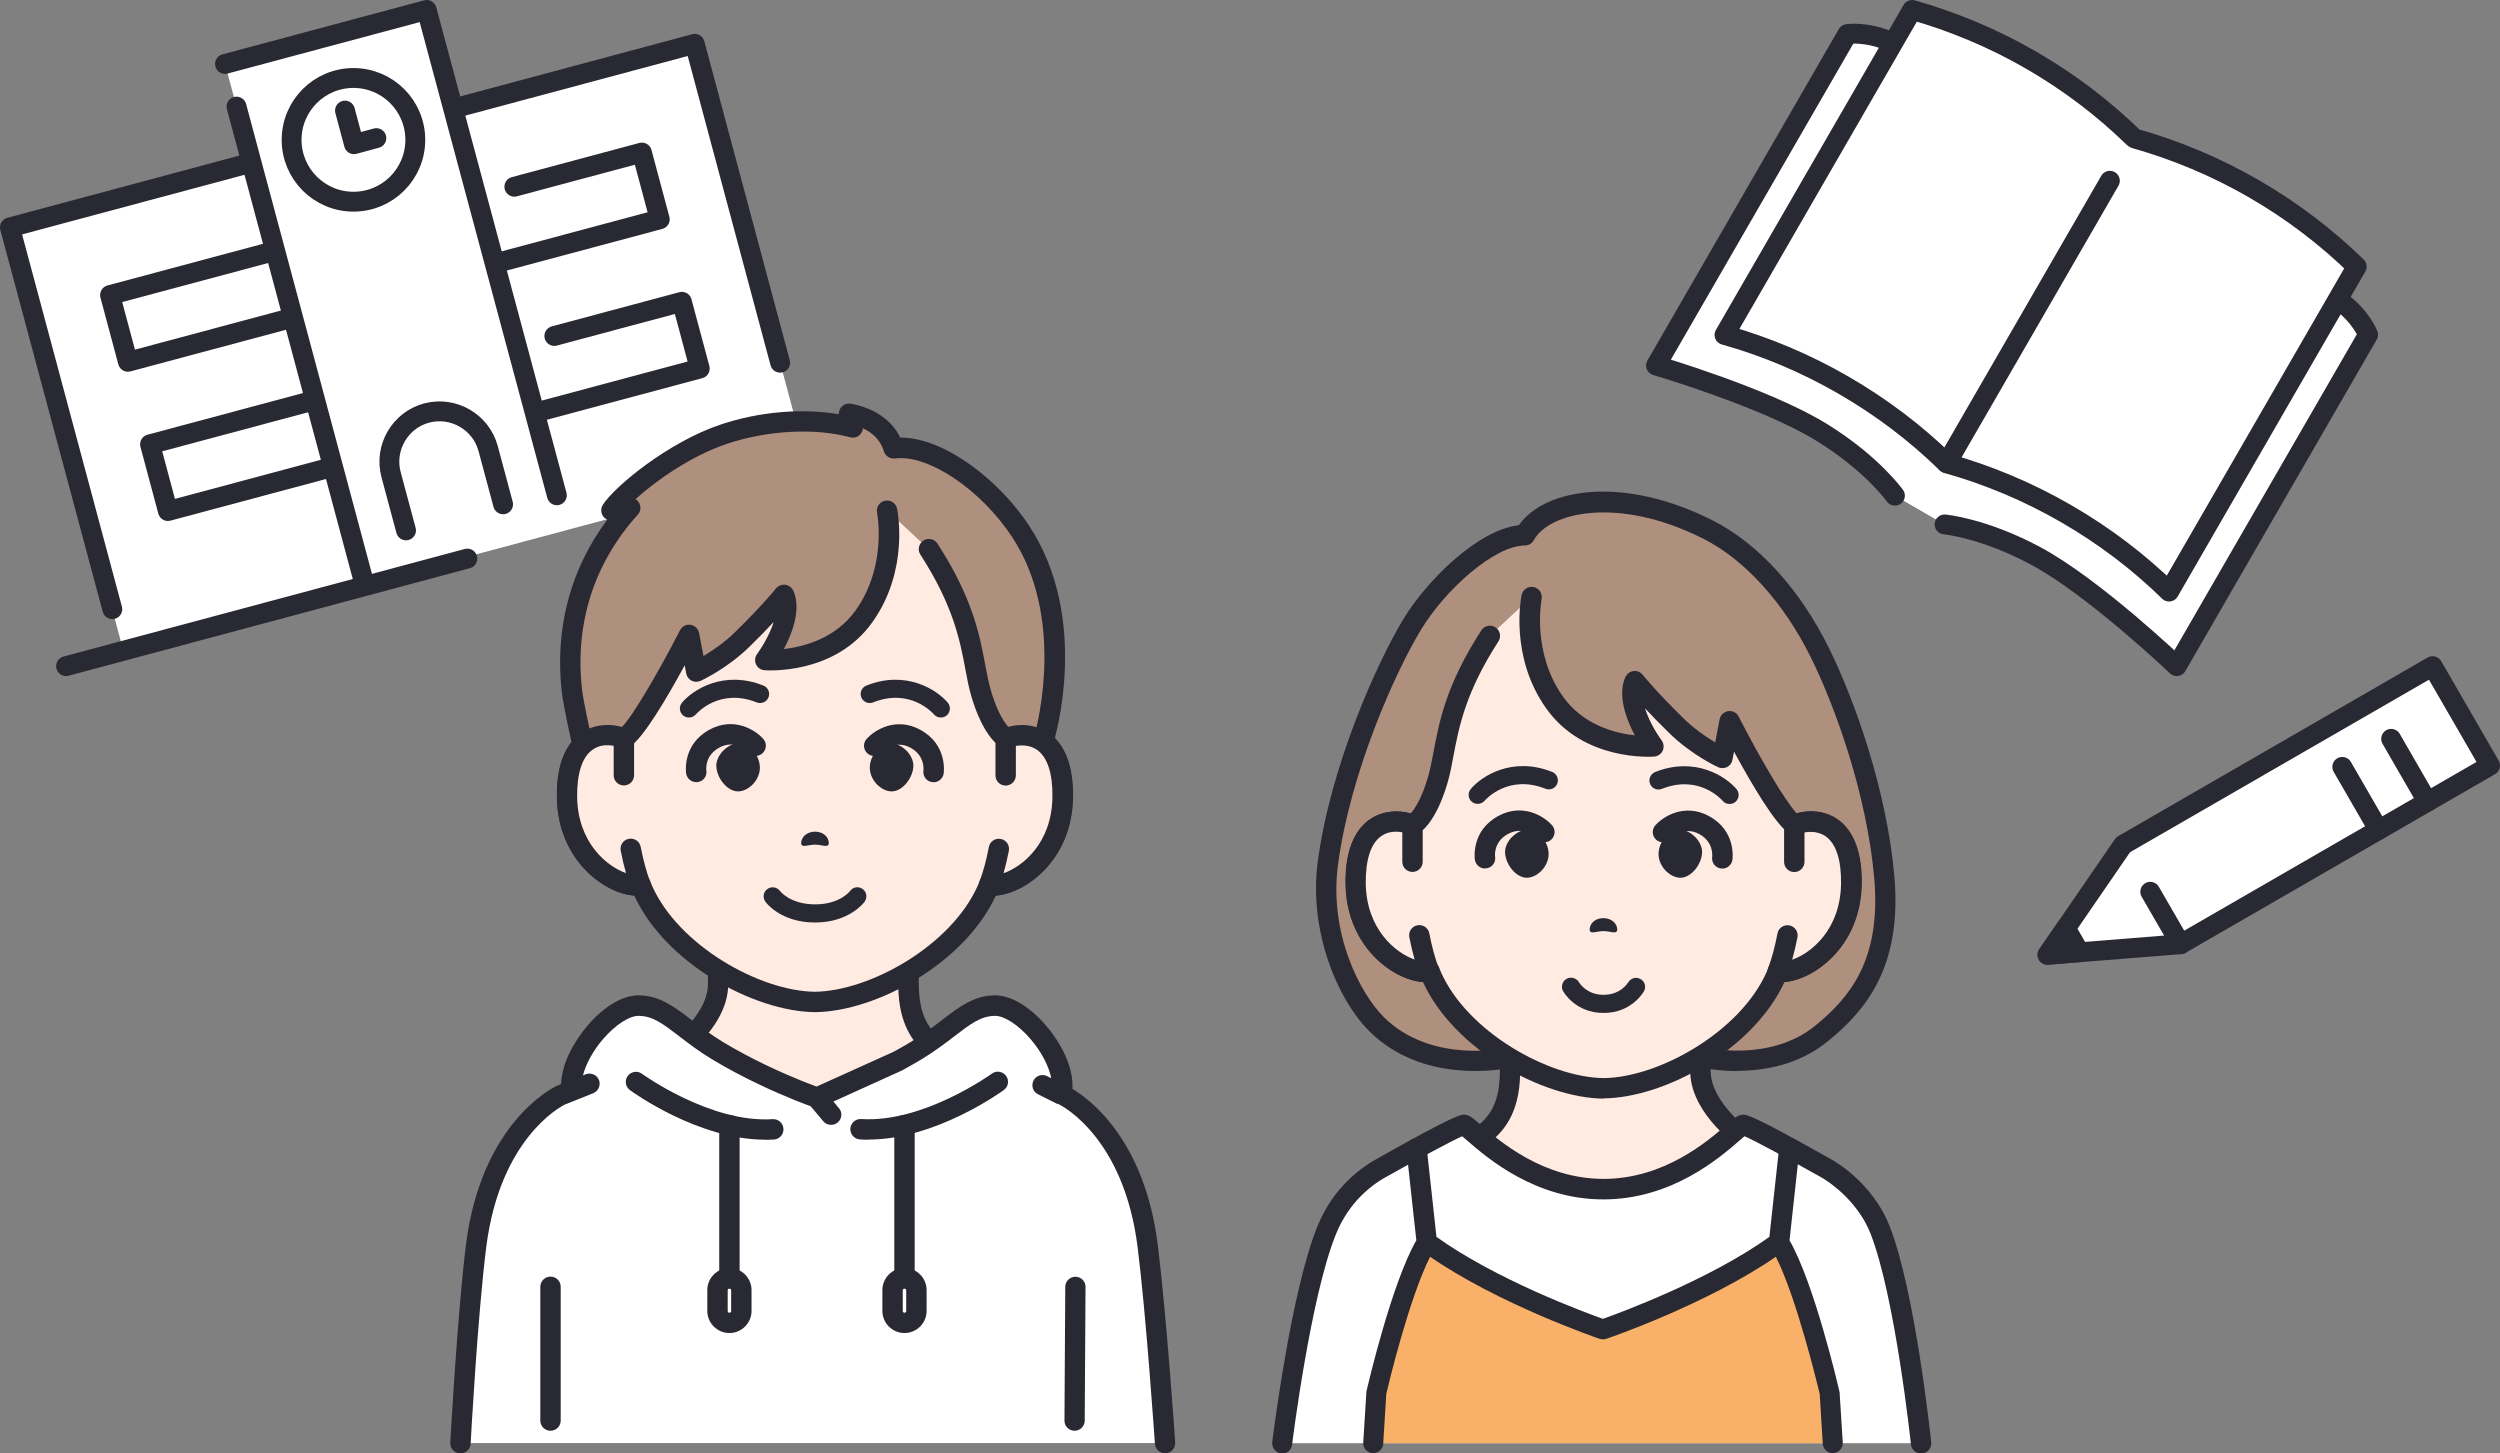 <?xml version="1.0" encoding="UTF-8"?>
<svg id="_レイヤー_2" data-name="レイヤー 2" xmlns="http://www.w3.org/2000/svg" width="188.78" height="109.75" viewBox="0 0 188.78 109.75">
  <rect x="0" y="0" width="188.78" height="109.75" fill="#808080" stroke="none"/>
  <defs>
    <style>
      .cls-1 {
        fill: none;
        stroke: #292933;
        stroke-linecap: round;
        stroke-linejoin: round;
        stroke-width: 1.5px;
      }

      .cls-2 {
        fill: #ffebe1;
      }

      .cls-2, .cls-3, .cls-4, .cls-5, .cls-6 {
        stroke-width: 0px;
      }

      .cls-3 {
        fill: #af8f7e;
      }

      .cls-4 {
        fill: #fff;
      }

      .cls-5 {
        fill: #292933;
      }

      .cls-6 {
        fill: #f9b169;
      }
    </style>
  </defs>
  <g id="img_01">
    <g>
      <polygon class="cls-4" points="34.33 8.17 34.22 8.2 32.22 .75 16.99 4.83 17.86 8.05 18.99 12.28 18.88 12.31 .75 17.17 9.28 49.01 60.99 35.15 52.46 3.31 34.33 8.17"/>
      <g>
        <g>
          <rect class="cls-4" x="8.76" y="20.53" width="12.8" height="5.22" transform="translate(-5.47 4.71) rotate(-15)"/>
          <rect class="cls-4" x="36.57" y="13.08" width="12.8" height="5.22" transform="translate(-2.6 11.65) rotate(-15)"/>
        </g>
        <polyline class="cls-1" points="22.02 24.01 9.66 27.32 8.31 22.28 20.67 18.97"/>
        <polyline class="cls-1" points="37.46 19.87 49.82 16.56 48.47 11.52 38.84 14.1"/>
        <g>
          <rect class="cls-4" x="11.79" y="31.81" width="12.8" height="5.22" transform="translate(-8.29 5.88) rotate(-15)"/>
          <rect class="cls-4" x="39.59" y="24.36" width="12.8" height="5.22" transform="translate(-5.41 12.82) rotate(-15)"/>
        </g>
        <polyline class="cls-1" points="25.04 35.28 12.68 38.59 11.33 33.55 23.69 30.24"/>
        <polyline class="cls-1" points="40.48 31.14 52.84 27.83 51.49 22.79 41.86 25.37"/>
        <line class="cls-1" x1="35.29" y1="42.18" x2="4.99" y2="50.3"/>
        <polyline class="cls-1" points="18.88 12.31 .75 17.17 8.48 46"/>
        <polyline class="cls-1" points="58.91 27.39 52.46 3.31 34.33 8.17"/>
        <g>
          <circle class="cls-1" cx="26.69" cy="10.56" r="4.67"/>
          <polyline class="cls-1" points="28.42 10.43 26.73 10.89 26.05 8.35"/>
        </g>
        <path class="cls-1" d="m30.66,40.05l-1.13-4.21c-.54-2.02.67-4.11,2.68-4.65h0c2.02-.54,4.11.67,4.65,2.68l1.13,4.21"/>
        <g>
          <polyline class="cls-1" points="16.99 4.83 32.22 .75 42.05 37.4"/>
          <line class="cls-1" x1="27.45" y1="43.85" x2="17.86" y2="8.05"/>
        </g>
      </g>
    </g>
    <g>
      <g id="child">
        <g>
          <g>
            <path class="cls-2" d="m74.29,81.03c-2.36-1.36-5.69-1.65-5.69-6.71v-3.85l-7.07,3.42-7.31-3.42v3.85c0,2.78-3.21,5.34-5.57,6.71-2.64,1.52-1.89,7.17-1.89,7.17h29.42s.75-5.65-1.89-7.17Z"/>
            <path class="cls-5" d="m76.18,88.96s-.07,0-.1,0c-.42-.06-.72-.44-.66-.86.19-1.43.28-5.37-1.51-6.4-.43-.25-.89-.46-1.39-.68-2.09-.95-4.69-2.12-4.69-6.69v-2.63l-5.96,2.88c-.21.1-.45.1-.66,0l-6.22-2.91v2.64c0,3.66-4.56,6.57-5.96,7.37-1.79,1.03-1.7,4.97-1.51,6.4.06.42-.24.81-.66.86-.42.06-.81-.24-.86-.66-.08-.63-.73-6.21,2.27-7.94,2.51-1.45,5.19-3.79,5.19-6.04v-3.85c0-.26.13-.51.36-.65.22-.14.5-.16.74-.05l6.98,3.26,6.74-3.26c.24-.12.52-.1.74.04.22.14.36.39.36.65v3.85c0,3.58,1.75,4.37,3.79,5.29.51.23,1.03.47,1.52.75,3,1.73,2.35,7.31,2.27,7.94-.05.39-.38.67-.76.67Z"/>
          </g>
          <g>
            <g>
              <path class="cls-2" d="m75.95,55.76v-7.47c0-2.15-.54-4.26-1.57-6.15-1.98-3.6-5.97-8.64-12.85-8.67-6.88.03-10.87,5.07-12.85,8.67-1.03,1.88-1.57,4-1.57,6.15v7.47c-1.59-.64-4.37-.3-4.29,4.46.07,4.41,3.46,6.65,5.25,6.64.12,0,.22-.02.31-.04.05.12.09.24.14.36,2.19,4.96,8.66,8.44,13.01,8.49,4.35-.05,10.82-3.52,13.01-8.49.05-.12.1-.24.14-.36.09.02.2.04.31.04,1.79,0,5.18-2.23,5.25-6.64.08-4.76-2.7-5.1-4.29-4.46Z"/>
              <path class="cls-5" d="m61.53,76.43h0c-4.6-.05-11.29-3.68-13.64-8.81-2.15-.13-5.75-2.59-5.83-7.39-.05-2.96.97-4.29,1.84-4.89.7-.48,1.57-.68,2.45-.57v-6.49c0-2.28.58-4.53,1.67-6.52,1.85-3.37,6.07-9.04,13.52-9.07,7.45.03,11.67,5.69,13.53,9.07,1.09,1.98,1.67,4.24,1.67,6.52v6.49c.88-.11,1.75.09,2.45.57.87.6,1.89,1.93,1.84,4.89-.08,4.8-3.68,7.26-5.83,7.39-2.36,5.14-9.05,8.76-13.64,8.81h0Zm-13.15-10.38c.31,0,.6.19.72.49.04.11.09.22.13.33,2,4.53,8.14,7.97,12.3,8.02,4.16-.05,10.31-3.49,12.31-8.03.04-.1.09-.21.13-.32.14-.36.53-.57.9-.47.04.01.09.01.14.02,1.25,0,4.4-1.74,4.47-5.88.03-1.81-.38-3.05-1.18-3.6-.65-.45-1.49-.36-2.06-.14-.24.1-.51.07-.72-.08-.21-.14-.34-.38-.34-.64v-7.47c0-2.02-.51-4.02-1.48-5.78-2.06-3.76-5.85-8.24-12.18-8.27-6.32.03-10.11,4.51-12.17,8.27-.97,1.76-1.48,3.76-1.48,5.78v7.47c0,.26-.13.49-.34.64-.21.14-.48.17-.72.08-.57-.23-1.41-.31-2.06.14-.8.55-1.2,1.79-1.18,3.6.07,4.14,3.22,5.88,4.47,5.88.05,0,.09,0,.14-.02.06-.02.12-.02.19-.02Z"/>
            </g>
            <g>
              <path class="cls-3" d="m67.47,33.87c-.67-2.3-3.36-2.63-3.36-2.63l.28,1.05c-2.6-.7-6.25-.66-9.71.49-3.98,1.33-7.78,4.61-8.51,5.76l1.42-.19c-1.52,1.68-5.24,6.33-4.41,13.81.12,1.09.8,4.09.8,4.09l1.47,2.9s.4-2.72,1.67-3.4c1.27-.68,4.91-7.81,4.91-7.81l.53,2.77s1.87-.85,3.51-2.46c2.14-2.09,3.13-3.34,3.13-3.34,0,0,.53.87-.23,2.78-.51,1.27-1.19,2.14-1.19,2.14,0,0,4.85.37,7.47-3.3,2.63-3.7,1.75-7.97,1.75-7.97l3.15,2.92c3.42,5.28,3.21,8.4,3.93,10.87.84,2.86,1.87,3.4,1.87,3.4l.84,2.98,2-2.74s2.81-9-1.73-15.87c-2.31-3.49-6.54-6.67-9.58-6.26Z"/>
              <path class="cls-5" d="m68,33.07h-.01c-1.04-2.23-3.67-2.57-3.79-2.59-.25-.03-.51.07-.67.26-.13.15-.2.34-.19.54-2.76-.47-5.99-.2-8.9.77-3.98,1.33-8.04,4.69-8.92,6.07-.16.25-.16.57,0,.83.08.13.2.23.34.29-2.79,3.74-3.98,8.2-3.44,13.01.13,1.12.79,4.05.82,4.18.01.06.04.12.06.18l1.47,2.9c.13.26.4.42.69.42.04,0,.08,0,.12-.01.33-.05.59-.32.64-.65.14-.94.64-2.5,1.27-2.84,1.02-.55,2.93-3.83,4.21-6.19l.12.62c.04.23.19.43.4.54.21.11.46.11.67.02.08-.04,2.01-.92,3.73-2.61.73-.72,1.33-1.33,1.8-1.84-.04.14-.1.29-.16.45-.46,1.14-1.08,1.94-1.08,1.95-.17.22-.21.52-.1.78.11.26.36.44.64.46.22.02,5.32.36,8.15-3.62,2.8-3.92,1.91-8.39,1.87-8.58-.09-.42-.49-.68-.91-.6-.42.09-.68.49-.6.91,0,.04.79,3.99-1.62,7.37-1.52,2.13-3.92,2.75-5.42,2.92.16-.3.33-.65.48-1.03.87-2.17.3-3.27.18-3.47-.13-.21-.36-.35-.61-.36-.25-.01-.49.09-.65.29,0,.01-.99,1.24-3.06,3.27-.84.83-1.76,1.44-2.41,1.83l-.33-1.74c-.06-.32-.32-.57-.65-.62-.33-.05-.64.12-.79.41-1.69,3.3-3.92,7.09-4.59,7.48-.71.38-1.2,1.18-1.51,1.96l-.53-1.04c-.11-.51-.66-2.98-.77-3.92-.56-4.98.9-9.54,4.21-13.21.22-.24.26-.59.11-.87-.07-.12-.16-.23-.28-.3,1.51-1.37,4.17-3.26,6.94-4.19,3.04-1.01,6.59-1.2,9.27-.48.27.07.55,0,.74-.2.13-.13.21-.3.22-.48.62.29,1.31.81,1.58,1.73.11.36.46.59.84.55,2.5-.33,6.47,2.33,8.84,5.92,4,6.07,1.96,14.05,1.67,15.1l-.99,1.36-.41-1.46c-.06-.22-.16-.38-.37-.47-.11-.09-.85-.72-1.5-2.94-.17-.57-.28-1.19-.42-1.9-.42-2.26-.95-5.08-3.61-9.18-.23-.36-.71-.46-1.06-.23-.36.23-.46.71-.23,1.06,2.49,3.85,2.99,6.5,3.39,8.62.13.72.26,1.4.45,2.05.67,2.28,1.48,3.25,1.94,3.64l.77,2.73c.08.28.31.5.6.55.29.05.58-.07.76-.3l2-2.74c.05-.07.09-.14.11-.23.12-.38,2.86-9.43-1.82-16.52-2.23-3.39-6.36-6.64-9.7-6.64Z"/>
            </g>
            <g>
              <path class="cls-2" d="m47.11,58.55v-2.79c-1.59-.64-4.37-.3-4.29,4.46.07,4.41,3.46,6.65,5.25,6.64.12,0,.22-.02.31-.04-.32-.84-.56-1.78-.74-2.72l-.53-5.55Z"/>
              <path class="cls-5" d="m48.06,67.63c-2.12,0-5.93-2.46-6.01-7.4-.05-2.96.97-4.29,1.84-4.89.98-.67,2.29-.78,3.51-.3.29.12.48.4.48.71v2.79c0,.42-.34.77-.77.77s-.77-.34-.77-.77v-2.22c-.51-.1-1.1-.06-1.58.28-.8.55-1.2,1.79-1.18,3.6.06,3.44,2.24,5.22,3.69,5.73-.15-.52-.28-1.09-.4-1.69-.08-.42.19-.82.61-.9.42-.08.82.19.9.61.19.99.43,1.87.7,2.59.08.21.07.44-.04.63-.1.2-.28.34-.5.39-.16.04-.33.06-.49.06h-.01Z"/>
            </g>
            <g>
              <path class="cls-2" d="m75.95,55.76v2.79l-.53,5.55c-.18.94-.42,1.88-.74,2.72.09.02.2.04.31.04,1.79,0,5.18-2.23,5.25-6.64.08-4.76-2.7-5.1-4.29-4.46Z"/>
              <path class="cls-5" d="m75.01,67.63h-.01c-.17,0-.33-.02-.49-.06-.21-.05-.39-.2-.5-.39-.1-.2-.12-.43-.04-.63.28-.73.51-1.6.7-2.59.08-.42.48-.69.9-.61.42.08.69.48.61.9-.12.6-.25,1.17-.4,1.69,1.46-.51,3.64-2.29,3.69-5.73.03-1.81-.38-3.05-1.18-3.6-.49-.33-1.08-.37-1.58-.28v2.22c0,.42-.34.77-.77.77s-.77-.34-.77-.77v-2.79c0-.31.19-.6.48-.71,1.22-.49,2.53-.38,3.51.3.87.6,1.89,1.93,1.84,4.89-.08,4.93-3.89,7.4-6.01,7.4Z"/>
            </g>
            <path class="cls-5" d="m54.61,56.69c.34-.35.77-.56,1.18-.56.32,0,.65.13.94.4.4.37.65.92.65,1.44,0,.48-.23.98-.62,1.34-.31.28-.66.44-1.01.45-.01,0-.02,0-.04,0-.76-.01-1.56-.94-1.62-1.88-.02-.39.17-.83.51-1.19Z"/>
            <path class="cls-5" d="m52.57,59.06c-.38,0-.7-.28-.76-.66-.01-.09-.3-2.19,1.78-3.31,1.84-.99,3.45.03,4.05.71.28.32.25.8-.07,1.09-.32.28-.8.25-1.08-.07-.1-.11-.98-1.01-2.17-.37-1.09.59-1,1.62-.98,1.74.06.42-.23.81-.65.87-.04,0-.08,0-.11,0Z"/>
            <path class="cls-5" d="m52.02,54.18c-.16,0-.31-.05-.44-.16-.29-.24-.32-.67-.08-.96.81-.97,3.14-2.49,6.15-1.29.35.14.52.54.38.89-.14.35-.54.52-.89.38-2.81-1.12-4.52.82-4.59.9-.14.16-.33.24-.52.24Z"/>
            <path class="cls-5" d="m68.45,56.69c-.34-.35-.77-.56-1.18-.56-.32,0-.65.13-.94.4-.4.37-.65.92-.65,1.44,0,.48.23.98.62,1.34.31.28.66.44,1.01.45.01,0,.02,0,.04,0,.76-.01,1.56-.94,1.62-1.88.02-.39-.17-.83-.51-1.19Z"/>
            <path class="cls-5" d="m70.49,59.06s-.08,0-.11,0c-.42-.06-.71-.45-.65-.87.01-.11.11-1.14-.98-1.73-1.19-.64-2.07.27-2.17.37-.28.31-.77.34-1.08.06-.31-.28-.35-.76-.07-1.08.6-.68,2.21-1.7,4.05-.71,2.08,1.12,1.79,3.22,1.78,3.31-.06.38-.39.66-.76.66Z"/>
            <path class="cls-5" d="m71.04,54.18c-.2,0-.39-.08-.52-.24-.07-.08-1.78-2.02-4.59-.9-.35.14-.75-.03-.89-.38s.03-.75.38-.89c3-1.2,5.33.32,6.15,1.29.24.29.2.72-.08.96-.13.11-.28.16-.44.16Z"/>
            <path class="cls-5" d="m60.54,63.81c.14.16.51-.02,1-.03.49.01.86.19,1,.03.14-.16-.02-.99-1-1.01-.97.03-1.14.85-1,1.01Z"/>
            <path class="cls-5" d="m61.54,69.66h0c-2.59,0-3.71-1.51-3.75-1.58-.22-.31-.15-.73.16-.95.3-.22.73-.15.95.15.04.05.8,1.01,2.65,1.01h0c1.86,0,2.61-.97,2.64-1.01.22-.31.64-.37.95-.15.31.22.37.65.15.96-.05.06-1.16,1.57-3.75,1.57Z"/>
          </g>
          <g>
            <path class="cls-4" d="m80.28,82.71l-.12-.05c.01-.09.03-.18.04-.28.36-2.52-2.86-6.44-5.04-6.44-2.03,0-3.18,1.71-5.96,3.4-.45.27-.91.54-1.36.78l-6.14,2.77-1.35-.52c-1.46-.59-3.88-1.66-6.16-3.04-2.78-1.69-3.93-3.4-5.96-3.4-2.18,0-5.41,3.92-5.04,6.44l-.83.33s-5.27,2.48-6.38,11.36c-.66,5.22-1.18,14.91-1.18,14.91h53.19s-.66-9.7-1.32-14.91c-1.12-8.89-6.38-11.36-6.38-11.36Z"/>
            <path class="cls-5" d="m81.14,108.04h0c-.42,0-.77-.35-.76-.77l.06-10.1c0-.42.35-.76.77-.76h0c.42,0,.77.35.76.77l-.06,10.1c0,.42-.35.76-.77.76Z"/>
            <path class="cls-5" d="m41.57,108.04c-.42,0-.77-.34-.77-.77v-10.1c0-.42.34-.77.77-.77s.77.34.77.77v10.1c0,.42-.34.77-.77.77Z"/>
            <path class="cls-5" d="m57.78,86.06c-5.03,0-9.99-3.58-10.21-3.74-.34-.25-.42-.73-.17-1.07.25-.34.73-.42,1.07-.17.07.05,5.19,3.74,9.87,3.43.42-.03.79.29.82.72.03.42-.29.79-.72.82-.22.01-.45.02-.67.02Z"/>
            <path class="cls-5" d="m87.42,93.97c-.99-7.91-5.14-10.98-6.44-11.75.11-1.69-.94-3.56-2.01-4.8-1.24-1.43-2.64-2.26-3.82-2.26-1.59,0-2.71.86-4.01,1.86-.66.51-1.41,1.08-2.35,1.65-.41.25-.85.5-1.31.75l-5.82,2.63-1.04-.4c-1.56-.63-3.87-1.66-6.05-2.98-.93-.57-1.68-1.14-2.35-1.65-1.3-1-2.43-1.86-4.01-1.86-1.19,0-2.58.82-3.82,2.26-.99,1.15-1.98,2.85-2.02,4.44l-.32.13s-.03.01-.04.02c-.23.11-5.66,2.76-6.82,11.96-.65,5.18-1.18,14.87-1.19,14.97-.02.42.3.79.73.81.42.02.79-.3.81-.73,0-.1.53-9.73,1.18-14.86,1.03-8.16,5.58-10.58,5.93-10.75l.8-.32,1.35-.54c.39-.16.58-.61.43-1-.16-.39-.61-.58-1-.43l-.21.09c.22-.87.77-1.88,1.54-2.77.91-1.05,1.95-1.73,2.66-1.73,1.06,0,1.86.61,3.07,1.54.69.53,1.48,1.14,2.48,1.74,2.26,1.37,4.66,2.44,6.28,3.1l1.17.45.95,1.13c.15.18.37.27.59.27.18,0,.35-.06.5-.18.32-.27.37-.76.09-1.08l-.42-.5,5.21-2.36s.03-.02.05-.03c.49-.27.96-.54,1.4-.8,1-.61,1.79-1.21,2.48-1.74,1.21-.93,2.01-1.54,3.07-1.54.71,0,1.75.68,2.66,1.73.83.96,1.41,2.07,1.58,2.98l-.31-.16c-.38-.19-.84-.04-1.03.34-.19.38-.04.84.34,1.03l1.42.71s.02,0,.03.01c0,0,.01,0,.02,0l.11.04c.33.16,4.91,2.58,5.94,10.76.65,5.13,1.3,14.77,1.31,14.87.03.41.37.72.77.72.02,0,.04,0,.05,0,.42-.03.74-.4.71-.82,0-.1-.67-9.78-1.32-14.96Z"/>
            <g>
              <path class="cls-4" d="m55.08,99.89h0c.5,0,.9-.4.9-.9v-1.57c0-.5-.4-.9-.9-.9h0c-.5,0-.9.4-.9.9v1.57c0,.5.4.9.9.9Z"/>
              <path class="cls-5" d="m55.08,100.66c-.92,0-1.67-.75-1.67-1.67v-1.57c0-.92.75-1.67,1.67-1.67s1.67.75,1.67,1.67v1.57c0,.92-.75,1.67-1.67,1.67Zm0-3.36c-.07,0-.13.06-.13.13v1.57c0,.07.06.13.13.13s.13-.06.13-.13v-1.57c0-.07-.06-.13-.13-.13Z"/>
            </g>
            <path class="cls-5" d="m55.08,97.29c-.42,0-.77-.34-.77-.77v-11.56c0-.42.34-.77.77-.77s.77.34.77.77v11.56c0,.42-.34.77-.77.77Z"/>
            <path class="cls-5" d="m65.6,86.06c-.22,0-.45,0-.67-.02-.42-.03-.74-.39-.72-.82.03-.42.39-.74.82-.72,4.68.31,9.82-3.39,9.87-3.43.34-.25.82-.17,1.07.17.25.34.18.82-.17,1.07-.22.16-5.18,3.74-10.21,3.74Z"/>
            <g>
              <path class="cls-4" d="m68.3,99.89h0c-.5,0-.9-.4-.9-.9v-1.57c0-.5.4-.9.9-.9h0c.5,0,.9.4.9.9v1.57c0,.5-.4.9-.9.9Z"/>
              <path class="cls-5" d="m68.3,100.66c-.92,0-1.67-.75-1.67-1.67v-1.57c0-.92.75-1.67,1.67-1.67s1.67.75,1.67,1.67v1.57c0,.92-.75,1.67-1.67,1.67Zm0-3.36c-.07,0-.13.06-.13.13v1.57c0,.07.06.13.13.13s.13-.06.13-.13v-1.57c0-.07-.06-.13-.13-.13Z"/>
            </g>
            <path class="cls-5" d="m68.3,97.29c-.42,0-.77-.34-.77-.77v-11.56c0-.42.34-.77.77-.77s.77.34.77.77v11.56c0,.42-.34.77-.77.77Z"/>
          </g>
        </g>
      </g>
      <g id="child-2" data-name="child">
        <g>
          <g>
            <path class="cls-3" d="m142.3,66.27c-.53-6.15-2.79-12.8-4.86-16.99-2.07-4.19-5.07-7.59-8.42-9.29-6.65-3.38-12.4-2.26-13.87.4-2.8.02-6.65,3.72-8.46,6.67-1.81,2.95-5.45,10.83-6.41,18.14-.68,5.2,1.6,10.04,3.67,12.1,3.97,3.96,10.08,2.54,10.08,2.54l14.38-.05s5.33,1.4,9.19-1.78c2.44-2,5.29-4.94,4.71-11.74Z"/>
            <path class="cls-5" d="m131.21,80.88c-1.46,0-2.56-.23-2.91-.31l-14.2.05c-.83.17-6.7,1.23-10.71-2.76-2.44-2.44-4.56-7.6-3.89-12.75.95-7.23,4.5-15.15,6.52-18.44,1.65-2.7,5.47-6.64,8.67-7.01,1.99-2.83,7.94-3.76,14.66-.35,3.44,1.75,6.55,5.17,8.76,9.63,1.93,3.9,4.38,10.77,4.94,17.26.59,6.84-2.19,10.11-4.99,12.4-2.23,1.83-4.87,2.26-6.86,2.26Zm-2.82-1.85c.07,0,.13,0,.2.03.05.01,5,1.25,8.51-1.63,2.61-2.14,4.95-4.97,4.43-11.08-.54-6.28-2.92-12.93-4.79-16.71-2.03-4.11-4.98-7.37-8.08-8.94-6.44-3.27-11.68-2.03-12.84.09-.13.24-.39.4-.67.4-2.34.02-6,3.34-7.81,6.3-1.95,3.18-5.39,10.84-6.31,17.84-.68,5.2,1.69,9.7,3.45,11.46,3.61,3.61,9.3,2.35,9.36,2.33.06-.01.11-.02.17-.02l14.38-.05h0Z"/>
          </g>
          <g>
            <path class="cls-2" d="m133.97,87.55c-2.36-1.36-5.57-3.93-5.57-6.71v-3.85l-7.31,3.42-7.07-3.42v3.85c0,5.06-3.32,5.34-5.69,6.71-2.64,1.52-1.89,7.17-1.89,7.17h29.42s.75-5.65-1.89-7.17Z"/>
            <path class="cls-5" d="m135.86,95.49s-.07,0-.1,0c-.42-.06-.72-.44-.66-.86.19-1.43.28-5.37-1.51-6.4-1.4-.81-5.96-3.72-5.96-7.37v-2.64l-6.22,2.91c-.21.1-.45.1-.66,0l-5.96-2.88v2.63c0,4.57-2.6,5.75-4.69,6.69-.49.22-.96.43-1.39.68-1.79,1.03-1.7,4.97-1.51,6.4.06.42-.24.81-.66.86-.42.06-.81-.24-.86-.66-.08-.63-.73-6.21,2.27-7.94.49-.28,1.01-.52,1.52-.75,2.03-.92,3.79-1.71,3.79-5.29v-3.85c0-.26.14-.51.36-.65.22-.14.5-.16.74-.04l6.74,3.26,6.98-3.26c.24-.11.52-.09.74.05.22.14.36.39.36.65v3.85c0,2.25,2.68,4.59,5.19,6.04,3,1.73,2.35,7.31,2.27,7.94-.05.39-.38.67-.76.67Z"/>
          </g>
          <g>
            <path class="cls-2" d="m135.51,62.29h0c-1.27-.68-4.91-7.81-4.91-7.81l-.53,2.77s-1.87-.85-3.51-2.46c-2.14-2.09-3.13-3.34-3.13-3.34,0,0-.53.87.23,2.78.51,1.27,1.19,2.14,1.19,2.14,0,0-4.85.37-7.47-3.3-2.63-3.7-1.75-7.97-1.75-7.97l-3.15,2.92c-3.42,5.28-3.21,8.4-3.93,10.87-.84,2.86-1.87,3.4-1.87,3.4l-.02-.03v.02c-1.59-.64-4.37-.3-4.29,4.46.07,4.41,3.46,6.65,5.25,6.64.12,0,.22-.02.31-.04.05.12.09.24.14.36,2.19,4.96,8.66,8.44,13.01,8.49,4.35-.05,10.82-3.52,13.01-8.49.05-.12.1-.24.14-.36.09.02.2.04.31.04,1.79,0,5.18-2.23,5.25-6.64.08-4.76-2.7-5.1-4.3-4.46Z"/>
            <path class="cls-5" d="m121.09,82.96h0c-4.6-.05-11.29-3.68-13.64-8.81-2.15-.13-5.75-2.59-5.83-7.39-.05-2.96.97-4.29,1.84-4.89.86-.59,1.98-.75,3.07-.45.29-.33.82-1.1,1.3-2.74.17-.57.28-1.19.42-1.9.42-2.26.95-5.08,3.61-9.18.23-.36.71-.46,1.06-.23.36.23.46.71.23,1.06-2.49,3.85-2.99,6.5-3.39,8.62-.13.72-.26,1.4-.45,2.05-.88,3.02-2.03,3.75-2.25,3.86-.21.11-.45.11-.65.03,0,0,0,0,0,0-.57-.23-1.41-.31-2.06.14-.8.55-1.2,1.79-1.18,3.6.07,4.14,3.22,5.88,4.47,5.88h0s.09,0,.13-.02c.38-.09.76.11.9.47.04.11.09.22.13.33,2,4.53,8.14,7.97,12.3,8.02,4.16-.05,10.31-3.49,12.31-8.03.04-.1.09-.21.13-.32.14-.36.53-.57.9-.47.04.01.09.02.13.02h0c1.25,0,4.4-1.74,4.47-5.88.03-1.81-.38-3.05-1.18-3.6-.65-.45-1.49-.36-2.06-.14-.21.08-.45.07-.65-.04-1.02-.55-2.93-3.83-4.21-6.19l-.12.62c-.04.23-.19.43-.4.54-.21.11-.46.11-.67.02-.08-.04-2.01-.92-3.73-2.61-.73-.72-1.33-1.33-1.8-1.84.04.14.1.29.16.45.46,1.14,1.08,1.94,1.08,1.95.17.22.21.52.1.78-.11.26-.36.43-.64.46-.22.02-5.32.36-8.15-3.62-2.8-3.92-1.91-8.39-1.87-8.58.09-.42.49-.68.91-.6.42.09.68.49.6.91,0,.04-.78,4.01,1.62,7.37,1.51,2.13,3.91,2.75,5.42,2.92-.16-.3-.33-.65-.48-1.03-.87-2.17-.3-3.27-.18-3.47.13-.21.36-.35.61-.36.25-.02.49.09.65.29,0,.01.99,1.24,3.06,3.27.84.83,1.76,1.44,2.41,1.83l.33-1.74c.06-.32.32-.57.65-.62.33-.05.64.12.79.41,1.53,3,3.52,6.41,4.38,7.3,1.09-.31,2.21-.15,3.08.44.87.6,1.89,1.93,1.84,4.89-.08,4.8-3.68,7.26-5.83,7.39-2.36,5.14-9.05,8.76-13.64,8.81h0Z"/>
          </g>
          <g>
            <path class="cls-2" d="m135.51,62.29v2.79l-.53,5.55c-.18.94-.42,1.88-.74,2.72.09.02.2.04.31.04,1.79,0,5.18-2.23,5.25-6.64.08-4.76-2.7-5.1-4.29-4.46Z"/>
            <path class="cls-5" d="m134.56,74.16h-.01c-.17,0-.33-.02-.49-.06-.21-.05-.39-.2-.5-.39-.1-.2-.12-.43-.04-.63.28-.72.51-1.6.7-2.59.08-.42.48-.69.9-.61.42.08.69.48.61.9-.12.6-.25,1.17-.4,1.69,1.46-.51,3.64-2.29,3.69-5.73.03-1.81-.38-3.05-1.18-3.6-.49-.33-1.08-.37-1.58-.28v2.22c0,.42-.34.77-.77.77s-.77-.34-.77-.77v-2.79c0-.31.19-.6.48-.71,1.22-.49,2.53-.38,3.51.3.87.6,1.89,1.93,1.84,4.89-.08,4.93-3.89,7.4-6.01,7.4Z"/>
          </g>
          <g>
            <path class="cls-2" d="m106.67,65.08v-2.79c-1.59-.64-4.37-.3-4.29,4.46.07,4.41,3.46,6.65,5.25,6.64.12,0,.22-.02.31-.04-.32-.84-.56-1.78-.74-2.72l-.53-5.55Z"/>
            <path class="cls-5" d="m107.61,74.16c-2.12,0-5.93-2.46-6.01-7.4-.05-2.96.97-4.29,1.84-4.89.98-.67,2.29-.78,3.51-.3.29.12.48.4.48.71v2.79c0,.42-.34.77-.77.77s-.77-.34-.77-.77v-2.22c-.51-.1-1.1-.06-1.58.28-.8.55-1.2,1.79-1.18,3.6.06,3.44,2.24,5.22,3.69,5.73-.15-.52-.28-1.09-.4-1.69-.08-.42.19-.82.61-.9.42-.08.82.19.9.61.19.99.43,1.87.7,2.59.08.21.07.44-.04.63-.1.2-.28.34-.5.39-.16.04-.33.06-.49.06h-.01Z"/>
          </g>
          <path class="cls-5" d="m128.01,63.21c-.34-.35-.77-.56-1.18-.56-.32,0-.65.13-.94.4-.4.37-.65.92-.65,1.44,0,.48.23.98.62,1.34.31.28.66.44,1.01.45.01,0,.02,0,.04,0,.76-.01,1.56-.94,1.62-1.88.02-.39-.17-.83-.51-1.19Z"/>
          <path class="cls-5" d="m130.05,65.58s-.08,0-.11,0c-.42-.06-.71-.45-.65-.87.01-.11.11-1.14-.98-1.73-1.19-.64-2.07.27-2.17.37-.28.31-.77.34-1.08.06-.31-.28-.35-.76-.07-1.08.6-.68,2.21-1.7,4.05-.71,2.08,1.12,1.79,3.22,1.78,3.31-.06.38-.39.66-.76.66Z"/>
          <path class="cls-5" d="m130.6,60.71c-.2,0-.39-.08-.52-.24-.07-.08-1.78-2.02-4.59-.9-.35.14-.75-.03-.89-.38-.14-.35.03-.75.38-.89,3-1.2,5.33.32,6.15,1.29.24.29.2.72-.08.96-.13.11-.28.16-.44.16Z"/>
          <path class="cls-5" d="m114.17,63.21c.34-.35.77-.56,1.18-.56.32,0,.65.13.94.4.4.37.65.92.65,1.44,0,.48-.23.98-.62,1.34-.31.28-.66.44-1.01.45-.01,0-.02,0-.04,0-.76-.01-1.56-.94-1.62-1.88-.02-.39.17-.83.51-1.19Z"/>
          <path class="cls-5" d="m112.13,65.58c-.37,0-.7-.27-.76-.66-.01-.09-.3-2.19,1.78-3.31,1.84-.99,3.45.03,4.05.71.28.32.25.8-.07,1.09-.32.28-.8.25-1.08-.07-.1-.11-.98-1.01-2.17-.37-1.14.61-.99,1.72-.98,1.73.06.42-.23.81-.65.87-.04,0-.08,0-.11,0Z"/>
          <path class="cls-5" d="m111.58,60.7c-.16,0-.31-.05-.44-.16-.29-.24-.32-.67-.08-.96.81-.97,3.14-2.49,6.15-1.29.35.14.52.54.38.89-.14.35-.54.52-.89.38-2.81-1.12-4.52.82-4.59.9-.14.16-.33.24-.52.24Z"/>
          <path class="cls-5" d="m122.08,70.34c-.14.16-.51-.02-1-.03-.49.01-.86.19-1,.03-.14-.16.02-.99,1-1.01.97.03,1.14.85,1,1.01Z"/>
          <g>
            <path class="cls-4" d="m137.57,88.02s-5.47-3.09-5.93-3.09-4.36,4.85-10.55,4.85-10.09-4.85-10.55-4.85-5.93,3.09-5.93,3.09c-1.49.77-3.35,2.24-4.41,4.84-1.99,4.87-3.37,16.12-3.37,16.12h48.25s-1.18-11.22-3.09-16.12c-.92-2.36-2.92-4.07-4.41-4.84Z"/>
            <path class="cls-5" d="m96.83,109.75s-.06,0-.09,0c-.42-.05-.72-.44-.67-.86.06-.46,1.42-11.41,3.42-16.31,1.18-2.89,3.24-4.43,4.76-5.23,5.63-3.18,6.08-3.18,6.29-3.18.39,0,.62.21,1.26.76,1.41,1.22,4.71,4.09,9.29,4.09s7.88-2.86,9.29-4.09c.64-.55.88-.76,1.26-.76.22,0,.66,0,6.29,3.18,1.65.86,3.76,2.68,4.76,5.24,1.93,4.94,3.09,15.86,3.14,16.32.04.42-.26.8-.68.85-.42.04-.8-.26-.85-.68-.01-.11-1.19-11.17-3.05-15.92-.85-2.17-2.71-3.74-4.05-4.44,0,0-.02,0-.02-.01-2.17-1.22-4.61-2.55-5.45-2.91-.11.09-.24.2-.36.31-1.54,1.34-5.15,4.46-10.3,4.46s-8.76-3.13-10.3-4.46c-.12-.11-.25-.22-.36-.31-.83.37-3.28,1.69-5.45,2.91,0,0-.02,0-.02.01-1.29.67-3.05,1.99-4.05,4.45-1.93,4.72-3.31,15.81-3.32,15.92-.05.39-.38.68-.76.68Zm34.68-24.06h0,0Zm-20.84,0h0,0Z"/>
          </g>
          <g>
            <path class="cls-6" d="m134.35,93.81c-5.16,3.81-13.3,6.59-13.3,6.59,0,0-8.14-2.78-13.3-6.59-1.88,3.01-3.81,11.35-3.81,11.35l-.24,3.82h34.68l-.24-3.82s-1.93-8.34-3.81-11.35Z"/>
            <path class="cls-5" d="m138.9,105.11s0-.08-.02-.12c-.08-.34-1.88-8.08-3.75-11.33l.75-6.86c.05-.42-.26-.8-.68-.85-.42-.05-.8.26-.85.68l-.74,6.77c-4.51,3.23-11.22,5.71-12.57,6.19-1.36-.48-8.06-2.96-12.57-6.19l-.74-6.77c-.05-.42-.43-.73-.85-.68-.42.05-.73.43-.68.85l.75,6.86c-1.87,3.25-3.67,10.99-3.75,11.33,0,.04-.02.08-.02.12l-.24,3.82c-.03.42.29.77.71.8.02,0,.03,0,.05,0,.39,0,.73-.31.75-.71l.23-3.76c.16-.7,1.72-7.21,3.31-10.36,5.18,3.57,12.49,6.09,12.81,6.2.16.05.33.05.49,0,.32-.11,7.63-2.63,12.81-6.2,1.58,3.15,3.14,9.66,3.31,10.36l.23,3.76c.03.42.39.73.8.71.42-.03.73-.38.71-.8l-.24-3.82Z"/>
          </g>
          <path class="cls-5" d="m121.09,76.49h0c-2.13,0-3.02-1.58-3.06-1.65-.18-.33-.06-.75.27-.93.33-.18.74-.06.93.26.03.05.57.95,1.86.95h0c1.3,0,1.84-.91,1.86-.94.19-.32.6-.44.93-.25.33.18.44.59.26.92-.04.07-.93,1.64-3.05,1.64Z"/>
        </g>
      </g>
    </g>
    <g>
      <polygon class="cls-4" points="183.69 50.3 160.32 63.79 155.99 70.1 155.99 70.1 154.61 72.1 157.03 71.9 157.03 71.9 164.66 71.3 188.03 57.81 183.69 50.3"/>
      <g>
        <rect class="cls-4" x="177.58" y="55.83" width="4.26" height="5.5" transform="translate(-5.21 97.7) rotate(-30)"/>
        <line class="cls-1" x1="162.37" y1="67.34" x2="164.66" y2="71.3"/>
        <g>
          <line class="cls-1" x1="183.3" y1="60.54" x2="180.56" y2="55.79"/>
          <line class="cls-1" x1="179.62" y1="62.67" x2="176.87" y2="57.91"/>
        </g>
        <polygon class="cls-1" points="183.69 50.3 160.32 63.79 154.61 72.1 164.66 71.3 188.03 57.81 183.69 50.3"/>
        <polygon class="cls-1" points="157.03 71.9 155.99 70.1 154.61 72.1 157.03 71.9"/>
      </g>
    </g>
    <g>
      <path class="cls-4" d="m179.11,24.77s-.72-.91-2.47-2.37l1.31-2.27c-2.29-2.23-4.88-4.21-7.77-5.88s-5.91-2.92-8.98-3.79l-.07-.04c-2.29-2.23-4.88-4.21-7.77-5.88-2.89-1.67-5.91-2.92-8.98-3.79l-1.44,2.49h0l.03-.05c-.08-.02-.15-.04-.23-.06-1.77-.79-3.24-.57-3.24-.57h0s0,0,0,0l-14.45,25.03s7.56,2.22,11.94,4.72c.11.06.22.13.33.19,3.8,2.35,5.77,4.92,5.77,4.92l3.75,2.17s.42.04,1.15.2c.22.05.46.11.73.18.06.02.13.03.19.05,1.23.34,2.91.93,4.83,1.96.96.52,2.02,1.21,3.07,1.97.45.33.9.66,1.35,1.01,1.64,1.26,3.19,2.59,4.33,3.61.1.09.2.18.3.27.97.87,1.58,1.45,1.58,1.45h0l14.74-25.52Z"/>
      <g>
        <path class="cls-4" d="m176.65,22.4l-12.86,22.27c-2.29-2.23-4.88-4.21-7.77-5.88-2.89-1.67-5.91-2.92-8.98-3.79l-.07-.04c-2.29-2.23-4.88-4.21-7.77-5.88-2.89-1.67-5.91-2.92-8.98-3.79l12.76-22.1c-.08-.02-.15-.04-.23-.06-1.88-.48-3.24-.57-3.24-.57l-14.45,25.03s8.01,2.28,12.26,4.91c3.8,2.35,5.77,4.92,5.77,4.92l3.75,2.17s2.97.27,6.9,2.39c4.41,2.37,10.63,8.31,10.63,8.31l14.74-25.52s-.72-.91-2.47-2.37Z"/>
        <path class="cls-1" d="m143.09,37.43s-1.72-2.43-5.53-4.78c-4.26-2.63-12.51-5.05-12.51-5.05l14.45-25.03s1.47-.22,3.24.57"/>
        <path class="cls-1" d="m146.84,39.6s2.97.27,6.9,2.39c4.41,2.37,10.63,8.31,10.63,8.31l14.45-25.03s-.54-1.39-2.11-2.52"/>
        <path class="cls-1" d="m177.96,20.13c-2.29-2.23-4.88-4.21-7.77-5.88s-5.91-2.92-8.98-3.79l-.07-.04c-2.29-2.23-4.88-4.21-7.77-5.88-2.89-1.67-5.91-2.92-8.98-3.79l-14.17,24.54c3.07.86,6.09,2.12,8.98,3.79,2.89,1.67,5.49,3.65,7.77,5.88l.07.04c3.07.86,6.09,2.12,8.98,3.79,2.89,1.67,5.49,3.65,7.77,5.88l14.17-24.54Z"/>
        <line class="cls-1" x1="159.32" y1="13.65" x2="147" y2="34.98"/>
      </g>
    </g>
  </g>
</svg>